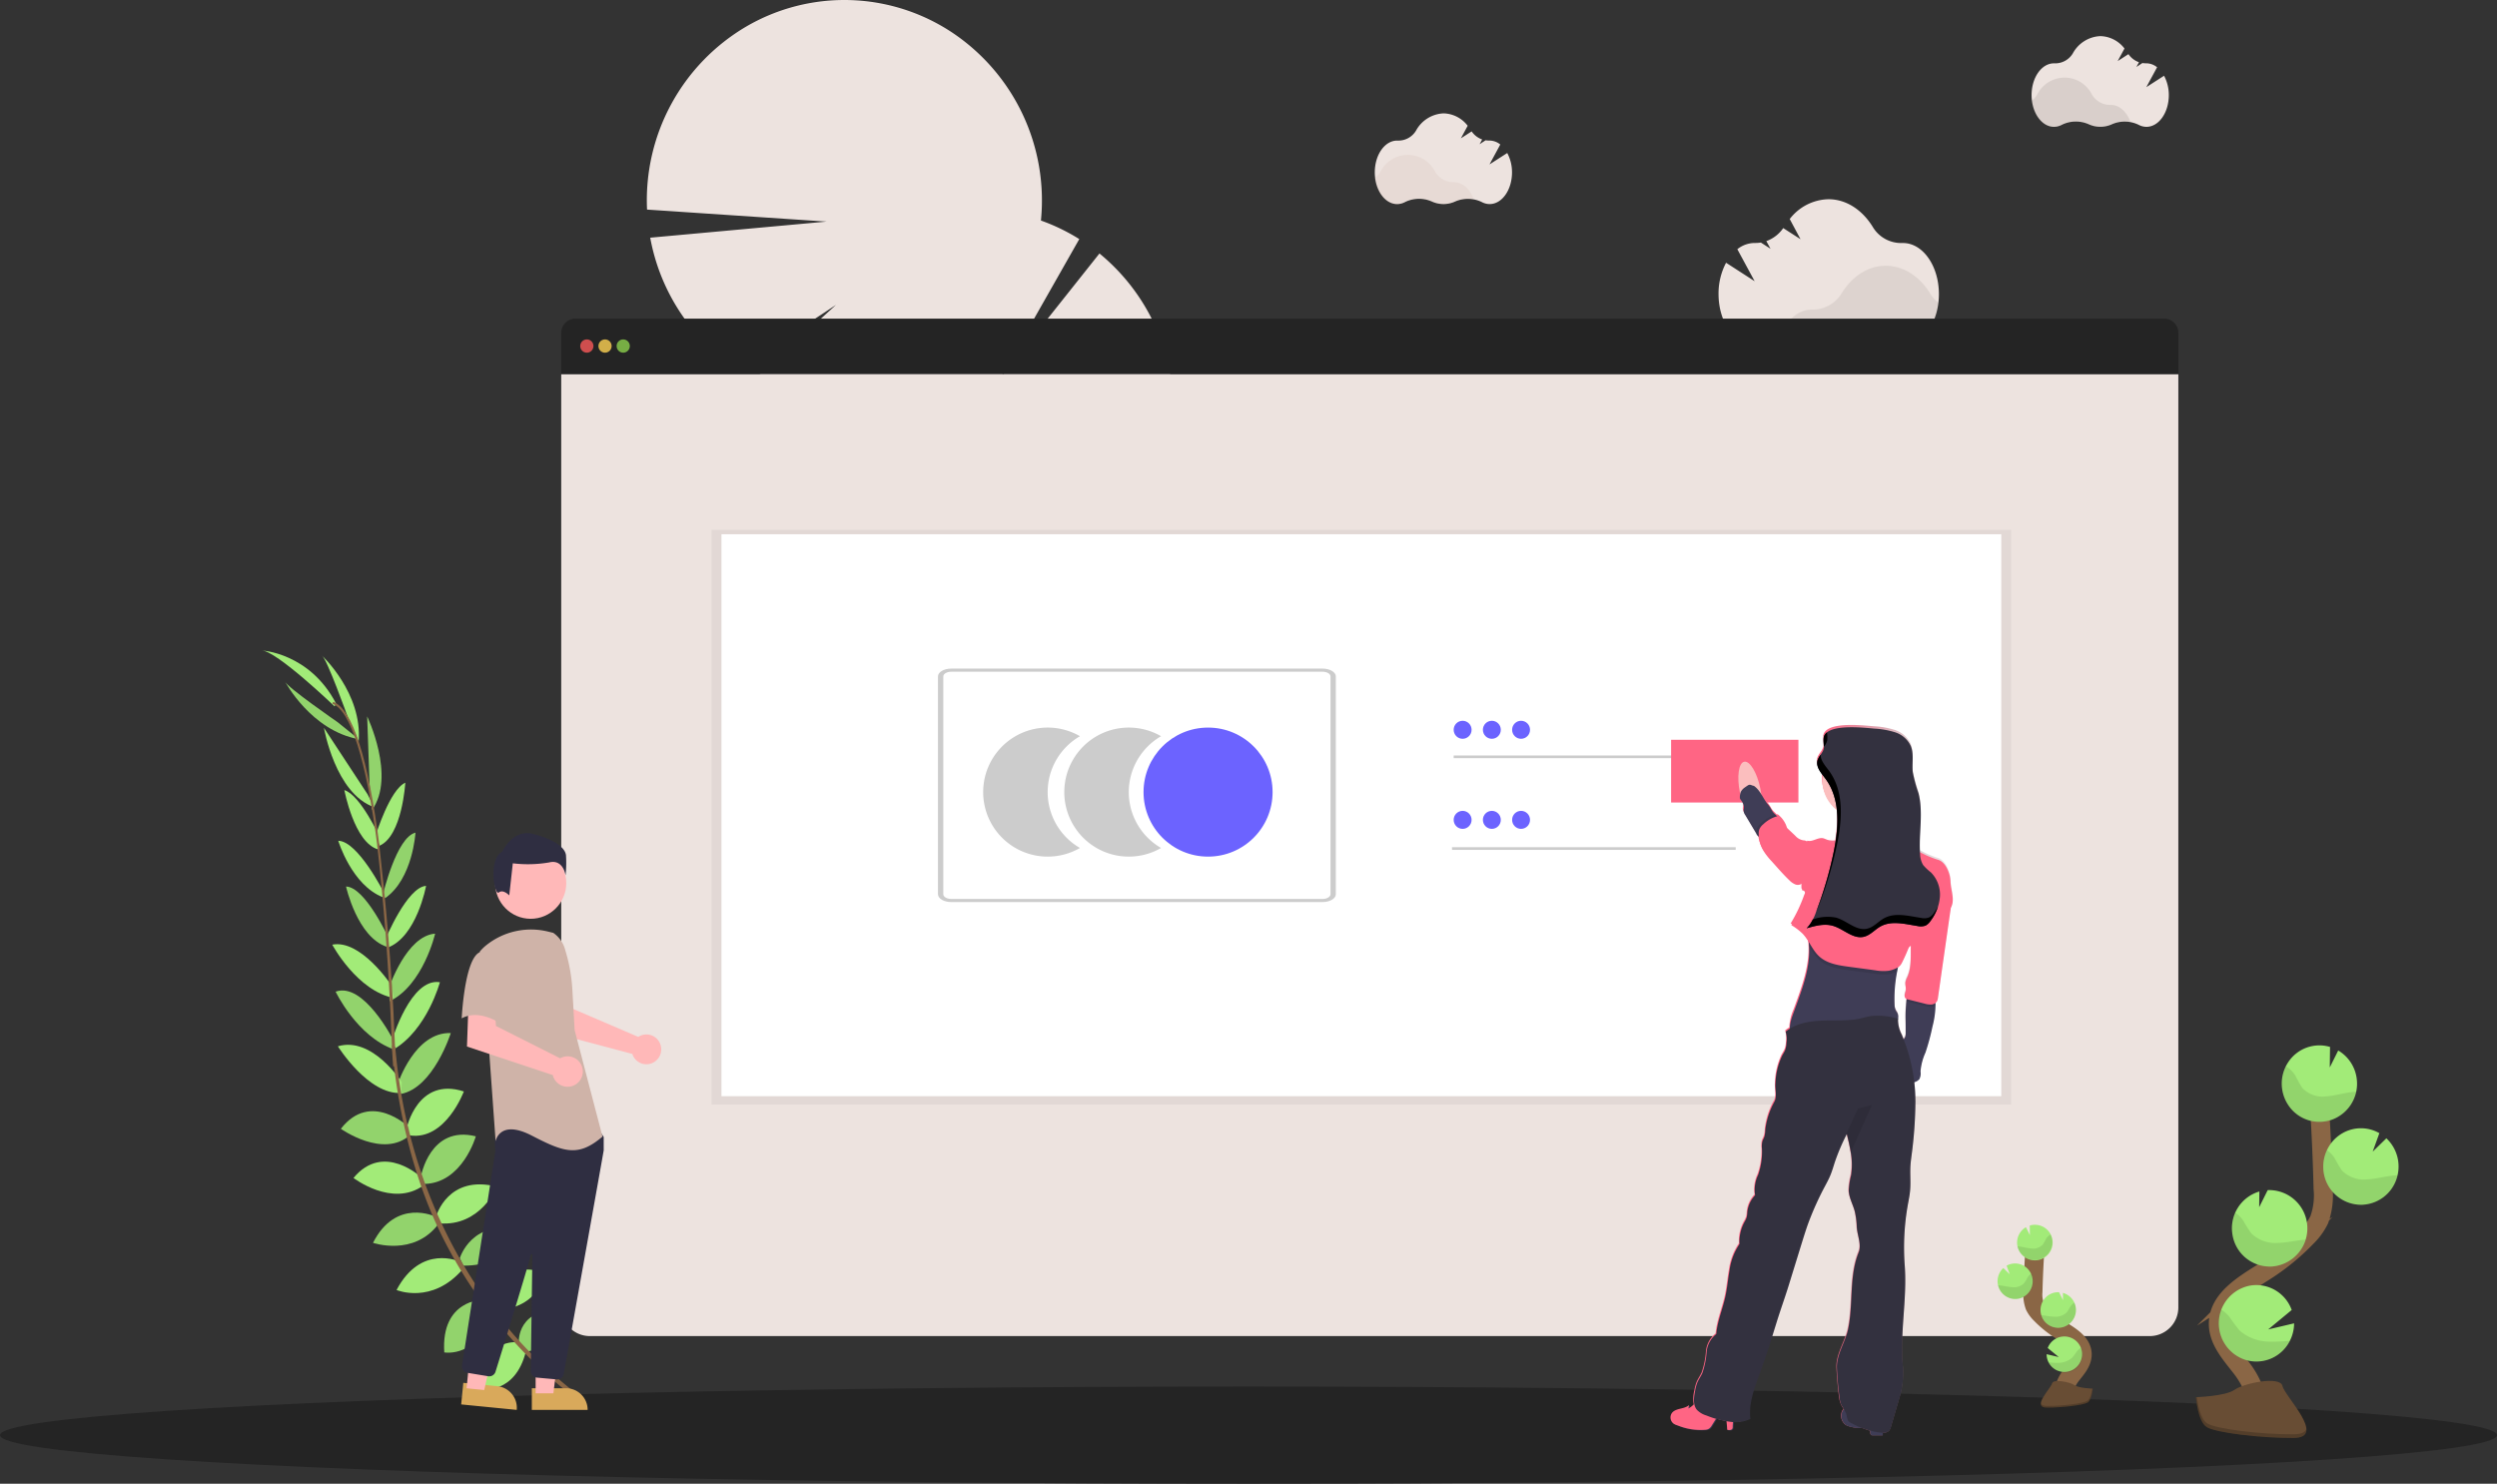 <svg xmlns="http://www.w3.org/2000/svg" xmlns:xlink="http://www.w3.org/1999/xlink" width="525" height="312" viewBox="0 0 525 312"><rect x="0" y="0" width="525" height="312" fill="#333333" stroke="none"/><defs><style>.a{fill:#92d36c;}.b{fill:#a2eb78;}.c{fill:#8a6645;}.d{fill:#ede3df;}.e,.s{fill:#cfb3a8;}.e{opacity:0.18;}.f,.g{fill:#695f5b;}.f{opacity:0.15;}.g{opacity:0.12;}.h{fill:#242424;}.i{fill:#fa5959;}.i,.j,.k{opacity:0.8;}.j{fill:#fed253;}.k{fill:#8ccf4d;}.l{opacity:0.05;}.m{fill:#fff;}.n{fill:#ccc;}.o{fill:#6c63ff;}.p{fill:#d9a95b;}.q{fill:#ffb8b8;}.r{fill:#2f2e41;}.t{fill:#fbbebe;}.u{fill:#3f3d56;}.v{fill:#ff6584;}.w{fill:url(#a);}.x{opacity:0.1;}.y{fill:#33313f;}.z{fill:none;stroke:#8a6645;stroke-miterlimit:10;stroke-width:4px;}.aa{fill:#684d34;}.ab{opacity:0.2;}</style><linearGradient id="a" y1="0.5" x2="1" y2="0.5" gradientUnits="objectBoundingBox"><stop offset="0" stop-color="#ff6584"/><stop offset="0.54" stop-color="#ff6584"/><stop offset="1" stop-color="gray" stop-opacity="0.102"/></linearGradient></defs><g transform="translate(-98 -224)"><g transform="translate(152.96 360.77)"><path class="a" d="M1017.024,651.28s-.609-7.73,10.232-6.939c0,0,.776,6.982-8.32,8.8Z" transform="translate(-962.898 -505.734)"/><path class="b" d="M1030.14,629.345s1.485-8.762,12.323-6.152c0,0,.039,7.575-10.554,8.239Z" transform="translate(-983.179 -492.527)"/><path class="a" d="M1041.31,606.369s2.49-8.533,13.227-5.981c0,0-2.556,7.676-12.513,7.556Z" transform="translate(-999.586 -478.573)"/><path class="b" d="M1055.23,583.266s2.432-8.855,12.8-6.206c0,0-3.46,8.413-12.114,7.7Z" transform="translate(-1018.478 -464.282)"/><path class="a" d="M1066.75,558.406s1.869-10.83,11.536-8.433c0,0-2.808,9.852-10.826,10.011Z" transform="translate(-1033.202 -447.793)"/><path class="b" d="M1073.24,533.043s2.246-10.915,12.024-7.758c0,0-3.832,10.318-11.33,9.251Z" transform="translate(-1042.698 -432.542)"/><path class="a" d="M1080.32,505.155s3.565-10.919,11.125-10.624c0,0-3.642,11.532-10.492,12.8Z" transform="translate(-1051.625 -414.064)"/><path class="b" d="M1086.22,479.021s3.879-13.142,10.031-12.129c0,0-2.684,10.046-9.813,14.177Z" transform="translate(-1058.719 -397.116)"/><path class="a" d="M1088.82,452.028s3.638-10.95,9.7-11.388c0,0-2.475,10.775-9.577,14.235Z" transform="translate(-1061.993 -381.08)"/><path class="b" d="M1093.71,425.95s4.534-10.962,8.533-11.21c0,0-1.97,10.795-8.146,13.01Z" transform="translate(-1067.617 -365.227)"/><path class="a" d="M1099.48,398.773s2.789-11.9,6.8-12.893c0,0-.547,9.74-6.392,13.785Z" transform="translate(-1073.887 -347.561)"/><path class="b" d="M1104.97,369.738s2.932-9.492,6.179-10.938c0,0-.64,11.19-5.43,13.258Z" transform="translate(-1080.891 -330.985)"/><path class="a" d="M1118.427,339.593l-.59-16.733s6.07,12.614,1.028,19.67Z" transform="translate(-1095.6 -308.985)"/><path class="b" d="M1135.552,302.731s-4.371-12.218-5.43-12.9c0,0,8.572,7.928,7.734,18.126Z" transform="translate(-1117.41 -288.767)"/><path class="b" d="M1047.134,662.131s-7.688-1-7.459,9.86c0,0,6.947,1.133,9.216-7.855Z" transform="translate(-993.303 -516.643)"/><path class="a" d="M1066.469,639.06s-8.883-.027-8.146,11.094c0,0,7.459,1.334,9.918-8.991Z" transform="translate(-1019.872 -502.536)"/><path class="b" d="M1087.013,617.273s-8.064-3.782-13.223,5.981c0,0,7.448,3.15,13.937-4.4Z" transform="translate(-1045.373 -488.759)"/><path class="a" d="M1100.036,592.721s-8.258-4.022-13.107,5.512c0,0,8.6,2.963,13.789-4Z" transform="translate(-1063.463 -473.655)"/><path class="b" d="M1109.569,567.586s-7.948-7.591-14.289.085c0,0,8.118,6.249,14.654,1.606Z" transform="translate(-1075.916 -456.736)"/><path class="a" d="M1116.626,540.242s-7.994-7.758-14.286.357c0,0,8.972,6.373,14.573,1.272Z" transform="translate(-1085.634 -440.001)"/><path class="b" d="M1120.343,508.746s-6.16-9.7-13.413-7.533c0,0,6.392,10.267,13.343,9.81Z" transform="translate(-1090.845 -417.965)"/><path class="a" d="M1123.279,481.783s-6.206-12.211-12.079-10.085c0,0,4.476,9.387,12.238,12.145Z" transform="translate(-1095.595 -399.939)"/><path class="b" d="M1123.478,454.889s-6.381-9.612-12.358-8.437c0,0,5.217,9.748,12.979,11.218Z" transform="translate(-1096.225 -384.577)"/><path class="a" d="M1122.964,425.951s-4.946-10.787-8.964-10.861c0,0,2.374,10.709,8.63,12.692Z" transform="translate(-1096.208 -365.441)"/><path class="b" d="M1126.127,401.246s-5.5-10.923-9.627-10.946c0,0,2.812,9.34,9.445,11.9Z" transform="translate(-1100.341 -350.266)"/><path class="b" d="M1126.147,372.882s-4.112-9.038-7.517-10.062c0,0,2.056,11.016,7.063,12.459Z" transform="translate(-1101.187 -333.445)"/><path class="b" d="M1131.119,343.059l-9.189-14s2.354,13.809,10.531,16.679Z" transform="translate(-1108.781 -312.78)"/><path class="a" d="M1141.246,312.491s-10.679-7.37-11.066-8.561c0,0,5.43,10.322,15.515,12.145Z" transform="translate(-1125.215 -297.398)"/><path class="b" d="M1157.931,298.866s-12.261-11.788-15.391-11.776c0,0,10.112.462,15.686,11.148Z" transform="translate(-1142.54 -287.09)"/><path class="c" d="M1128.843,345.329l-.446.058c-2.3-18.033-5.663-28.7-9.457-30.011l.147-.427C1123.11,316.346,1126.492,326.854,1128.843,345.329Z" transform="translate(-1104.003 -304.144)"/><path class="c" d="M1028.513,584.087c-.116-.05-12-5.357-24.328-18.009A97.829,97.829,0,0,1,986.4,540.865c-5.7-11.609-9.177-25.876-10.341-39.735l.7.33c2.618,31.108,16.78,52.364,28.04,63.943,12.211,12.54,23.959,17.792,24.076,17.843Z" transform="translate(-948.617 -418.107)"/><path class="c" d="M1113.184,437.389l-.641.058c-.136-1.8-.24-3.644-.309-5.482-.612-15.968-1.787-29.948-3.033-40.941l.4-.387c1.249,11.018,2.663,25.306,3.275,41.3C1112.944,433.762,1113.047,435.6,1113.184,437.389Z" transform="translate(-1084.844 -349.988)"/></g><g transform="translate(-11344.441 -2998)"><path class="d" d="M332.756,181.659l-20.9,26.313,16.657-29.337a41.451,41.451,0,0,0-8.064-3.9A42.461,42.461,0,0,0,301.7,135.144a40.955,40.955,0,0,0-43.211-1.2,42.377,42.377,0,0,0-20.855,38.49l37.748,2.524L238.3,178.343a42.309,42.309,0,0,0,18.39,27.763l20.665-13.629-17.186,15.662a41.258,41.258,0,0,0,5.278,2.308,42.243,42.243,0,0,0,27.635,43.979,42.518,42.518,0,0,0,16.267,37.819,40.972,40.972,0,0,0,40.224,5.635,14.609,14.609,0,0,0,1.922,4.653,13.727,13.727,0,0,0,5.257,4.953,14.441,14.441,0,0,0,7.462,11.888,14.466,14.466,0,0,0,7.462,11.884,14.458,14.458,0,0,0,7.458,11.892,14.073,14.073,0,0,0,2.2,6.931c3.372,5.369,9.38,7.6,13.416,5s4.573-9.093,1.2-14.467a13.8,13.8,0,0,0-5.249-4.961,14.466,14.466,0,0,0-7.474-11.9,14.458,14.458,0,0,0-7.466-11.884,14.441,14.441,0,0,0-7.462-11.884,14.067,14.067,0,0,0-2.209-6.931,14.333,14.333,0,0,0-3.278-3.691,42.647,42.647,0,0,0,12.208-39.525,41.991,41.991,0,0,0-26.923-31.1,42.57,42.57,0,0,0-15.338-37.073Z" transform="translate(11340.85 3093.638)"/><path class="d" d="M638.946,193.919l-3.729,2.4,2.266-4.186a3.652,3.652,0,0,0-2.258-.833h-.058a4.349,4.349,0,0,1-.774-.058l-1.266.833.545-1a4.517,4.517,0,0,1-2.213-1.7l-2.262,1.458,1.43-2.641a6.591,6.591,0,0,0-5.069-2.608,6.933,6.933,0,0,0-5.8,3.641,4.313,4.313,0,0,1-3.835,2.083h-.127c-2.6,0-4.7,3-4.7,6.665s2.106,6.686,4.7,6.686a3.486,3.486,0,0,0,1.639-.417,6.686,6.686,0,0,1,5.692-.112,5.862,5.862,0,0,0,4.84,0,6.693,6.693,0,0,1,5.642.112,3.483,3.483,0,0,0,1.639.417c2.6,0,4.7-2.991,4.7-6.686a8.558,8.558,0,0,0-1-4.049Z" transform="translate(11120.398 3060.254)"/><path class="e" d="M631.913,215.939a6.862,6.862,0,0,0-4.028.446,5.862,5.862,0,0,1-4.839,0,6.694,6.694,0,0,0-5.7.112,3.457,3.457,0,0,1-1.639.417c-2.311,0-4.229-2.362-4.63-5.478a4.521,4.521,0,0,0,1.155-1.25,6.441,6.441,0,0,1,11.576-.042,4.43,4.43,0,0,0,3.836,2.141h.061C629.548,212.257,631.126,213.756,631.913,215.939Z" transform="translate(11120.405 3048.019)"/><path class="d" d="M975.946,154.919l-3.729,2.4,2.266-4.186a3.651,3.651,0,0,0-2.258-.833h-.057a4.349,4.349,0,0,1-.775-.058l-1.266.833.545-1a4.516,4.516,0,0,1-2.213-1.7l-2.262,1.458,1.43-2.641a6.591,6.591,0,0,0-5.069-2.608,6.932,6.932,0,0,0-5.8,3.641,4.313,4.313,0,0,1-3.835,2.083h-.127c-2.6,0-4.7,2.995-4.7,6.665s2.106,6.686,4.7,6.686a3.487,3.487,0,0,0,1.639-.417,6.686,6.686,0,0,1,5.692-.112,5.862,5.862,0,0,0,4.839,0,6.694,6.694,0,0,1,5.643.112,3.481,3.481,0,0,0,1.639.417c2.6,0,4.7-2.991,4.7-6.686A8.558,8.558,0,0,0,975.946,154.919Z" transform="translate(10921.492 3083.009)"/><path class="f" d="M968.912,176.939a6.86,6.86,0,0,0-4.028.446,5.862,5.862,0,0,1-4.84,0,6.694,6.694,0,0,0-5.7.112,3.458,3.458,0,0,1-1.639.417c-2.311,0-4.229-2.362-4.63-5.478a4.526,4.526,0,0,0,1.155-1.25,6.441,6.441,0,0,1,11.576-.042,4.429,4.429,0,0,0,3.835,2.141h.062C966.548,173.257,968.126,174.756,968.912,176.939Z" transform="translate(10921.497 3070.774)"/><path class="d" d="M789.055,242.289l6.007,3.882-3.639-6.727a5.874,5.874,0,0,1,3.626-1.312h.094a6.887,6.887,0,0,0,1.229-.092l2.028,1.308-.881-1.608A7.3,7.3,0,0,0,801.073,235l3.635,2.341-2.27-4.245a10.57,10.57,0,0,1,8.142-4.165c3.782,0,7.146,2.283,9.322,5.832a6.938,6.938,0,0,0,6.146,3.378h.205c4.171,0,7.552,4.807,7.552,10.739s-3.381,10.743-7.552,10.743a5.606,5.606,0,0,1-2.635-.671,10.735,10.735,0,0,0-9.142-.179,9.4,9.4,0,0,1-7.786,0,10.755,10.755,0,0,0-9.064.179,5.623,5.623,0,0,1-2.6.654c-4.176,0-7.556-4.807-7.556-10.743A13.84,13.84,0,0,1,789.055,242.289Z" transform="translate(11016.296 3034.962)"/><path class="g" d="M818.89,277.62a11.041,11.041,0,0,1,6.474.716,9.4,9.4,0,0,0,7.786,0,10.743,10.743,0,0,1,9.146.179,5.589,5.589,0,0,0,2.63.671c3.708,0,6.79-3.795,7.433-8.8a7.216,7.216,0,0,1-1.852-2.033c-2.176-3.557-5.54-5.832-9.322-5.832s-7.1,2.258-9.277,5.782a7.12,7.12,0,0,1-6.146,3.437h-.094C822.693,271.709,820.136,274.117,818.89,277.62Z" transform="translate(10997.749 3015.363)"/></g><ellipse class="h" cx="262.5" cy="10.217" rx="262.5" ry="10.217" transform="translate(98 515.567)"/><g transform="translate(216 291)"><path class="h" d="M423.894,132.69H89.846a2.984,2.984,0,0,0-2.976,2.993V144.4h340v-8.719A2.984,2.984,0,0,0,423.894,132.69Z" transform="translate(-86.87 -132.69)"/><path class="d" d="M86.87,166.19V362.4a6.017,6.017,0,0,0,6,6.034h328a6.017,6.017,0,0,0,6-6.034V166.19Z" transform="translate(-86.87 -154.478)"/><ellipse class="i" cx="1.391" cy="1.398" rx="1.391" ry="1.398" transform="translate(3.995 4.37)"/><ellipse class="j" cx="1.391" cy="1.398" rx="1.391" ry="1.398" transform="translate(7.819 4.37)"/><ellipse class="k" cx="1.391" cy="1.398" rx="1.391" ry="1.398" transform="translate(11.643 4.37)"/><rect class="l" width="273.252" height="120.828" transform="translate(31.605 44.427)"/><rect class="m" width="269.08" height="118.164" transform="translate(33.691 45.343)"/><g transform="translate(187.289 84.568)"><rect class="n" width="59.645" height="0.562" transform="translate(0.348 7.296)"/><ellipse class="o" cx="1.884" cy="1.894" rx="1.884" ry="1.894" transform="translate(0.348 0)"/><ellipse class="o" cx="1.884" cy="1.894" rx="1.884" ry="1.894" transform="translate(0.348 18.941)"/><ellipse class="o" cx="1.884" cy="1.894" rx="1.884" ry="1.894" transform="translate(6.492 0)"/><ellipse class="o" cx="1.884" cy="1.894" rx="1.884" ry="1.894" transform="translate(12.636 0)"/><ellipse class="o" cx="1.884" cy="1.894" rx="1.884" ry="1.894" transform="translate(6.492 18.941)"/><ellipse class="o" cx="1.884" cy="1.894" rx="1.884" ry="1.894" transform="translate(12.636 18.941)"/><rect class="n" width="59.645" height="0.562" transform="translate(0 26.586)"/></g><g transform="translate(88.712 85.996)"><path class="n" d="M520.353,327.079a13.561,13.561,0,0,1,6.788-11.75,13.567,13.567,0,1,0,0,23.5A13.558,13.558,0,0,1,520.353,327.079Z" transform="translate(-506.79 -313.51)"/><path class="n" d="M551.09,327.079a13.56,13.56,0,0,1,6.788-11.75,13.567,13.567,0,1,0,0,23.5A13.558,13.558,0,0,1,551.09,327.079Z" transform="translate(-520.472 -313.51)"/><circle class="o" cx="13.567" cy="13.567" r="13.567" transform="translate(33.719 0.002)"/></g><path class="n" d="M566.108,310.694h-78.05c-1.547,0-2.8-.737-2.8-1.645V263.242c0-.908,1.256-1.644,2.8-1.645h78.05c1.547,0,2.8.737,2.8,1.645v45.807C568.909,309.957,567.655,310.693,566.108,310.694Zm-78.05-48.439c-.928,0-1.681.442-1.681.987v45.807c0,.545.753.986,1.681.987h78.05c.928,0,1.681-.442,1.681-.987V263.242c0-.545-.753-.986-1.681-.987Z" transform="translate(-406.046 -188.004)"/></g><g transform="translate(194.966 399.187)"><path class="p" d="M608.276,731.518h-7.2v4.558h11.733A4.546,4.546,0,0,0,608.276,731.518Z" transform="translate(-586.223 -614.784)"/><path class="p" d="M4.536,4.561l7.2,0,0-4.558L0,0H0A4.552,4.552,0,0,0,4.536,4.561Z" transform="matrix(-0.995, -0.098, 0.098, -0.995, 11.676, 121.292)"/><g transform="translate(0.11 0)"><path class="q" d="M797.86,544.914a3.064,3.064,0,0,0-.43.241l-13.657-5.862-.487-3.618-5.457-.034.322,8.3,18.026,4.794a3.286,3.286,0,0,0,.136.37,3.109,3.109,0,0,0,4.129,1.515,3.141,3.141,0,0,0,1.53-4.143A3.109,3.109,0,0,0,797.86,544.914Z" transform="translate(-760.301 -502.299)"/><path class="q" d="M618.889,702.213h3.733l1.776-14.48h-5.51Z" transform="translate(-603.346 -584.406)"/><path class="q" d="M662.018,698.907l3.715.368,3.179-14.235-5.483-.543Z" transform="translate(-660.994 -582.161)"/><ellipse class="q" cx="7.479" cy="7.521" rx="7.479" ry="7.521" transform="translate(7.025 2.977)"/><path class="r" d="M837.595,682a1.363,1.363,0,0,0,1.344-1.132c1.932-10.786,8.248-46.055,8.4-47.032a.435.435,0,0,0,0-.068v-2.63a.457.457,0,0,0-.085-.267l-.834-1.175a.45.45,0,0,0-.348-.191c-4.757-.224-20.336-.881-21.088.064h0c-.756.95-.489,3.83-.428,4.4l0,.059-7,45.011a1.381,1.381,0,0,0,1.131,1.572l4.371.724a1.376,1.376,0,0,0,1.53-.947c1.352-4.345,5.886-18.96,7.457-24.615a.152.152,0,0,1,.3.042c-.078,5.391-.268,19.145-.334,23.9l-.007.512a1.381,1.381,0,0,0,1.246,1.389l4.215.385C837.509,682,837.552,682,837.595,682Z" transform="translate(-817.484 -567.12)"/><path class="s" d="M833.8,493.668a6.288,6.288,0,0,1,2.534,3.673,34.989,34.989,0,0,1,1.487,8.316l.474,8.451,5.863,22.405c-5.082,4.324-8.013,3.341-14.854-.2s-7.622,1.179-7.622,1.179l-1.368-19.064L818.363,497.6a9.209,9.209,0,0,1,1.48-1.431,15.055,15.055,0,0,1,12.924-2.754Z" transform="translate(-814.553 -472.693)"/><path class="q" d="M852.057,556.571a3.2,3.2,0,0,0-.457.216l-13.5-6.8-.224-3.682-5.57-.386-.3,8.394,18.046,6a3.2,3.2,0,1,0,2.008-3.746Z" transform="translate(-830.902 -509.431)"/><path class="s" d="M883.217,507.492c-3.323,1.179-3.908,13.955-3.908,13.955,3.909-2.162,8.6,1.376,8.6,1.376s.977-3.341,2.15-7.665a7.542,7.542,0,0,0-1.563-7.075A5.3,5.3,0,0,0,883.217,507.492Z" transform="translate(-879.309 -482.488)"/><path class="r" d="M844.537,439.239c.932-.75,2.2.613,2.2.613l.746-6.747a26.491,26.491,0,0,0,7.641-.187c2.982-.749,3.448,2.718,3.448,2.718a24.213,24.213,0,0,0,.093-4.217c-.186-1.687-2.609-3.373-6.9-4.5s-6.523,3.748-6.523,3.748C842.268,432.168,843.606,439.989,844.537,439.239Z" transform="translate(-836.74 -426.752)"/></g></g><g transform="translate(449.225 376.448)"><path class="t" d="M794.711,834.352a5.818,5.818,0,0,1-2.122,1.443l-.357.171a.248.248,0,0,0-.12.1.21.21,0,0,0,.039.175A2.51,2.51,0,0,0,795,837.273a1.509,1.509,0,0,0,.625-.326,2.048,2.048,0,0,0,.481-1.249,2.556,2.556,0,0,0-.058-1.431C795.506,833.052,795.308,833.6,794.711,834.352Z" transform="translate(-789.522 -691.511)"/><path class="u" d="M799.023,839.484a.944.944,0,0,1-.066.431c-.182.357-.69.337-1.086.26a26.09,26.09,0,0,0-.477-3.918c-.752-.035-1.3.679-1.7,1.319l-1.039,1.649a2.151,2.151,0,0,1-.621.721,1.837,1.837,0,0,1-.671.213,12.718,12.718,0,0,1-5.908-.915,3.13,3.13,0,0,1-.8-.341,1.641,1.641,0,0,1-.388-2.242c.8-1.086,2.606-.776,3.607-1.676a9.027,9.027,0,0,1-.512,1.85c1.338-.2,2.238-1.427,3.316-2.246a2.042,2.042,0,0,1,.947-.45,2.085,2.085,0,0,1,.776.081,9.1,9.1,0,0,1,3.413,1.68,3.68,3.68,0,0,1,1.222,1.272A9.417,9.417,0,0,1,799.023,839.484Z" transform="translate(-785.774 -691.864)"/><rect class="v" width="26.764" height="13.188" transform="translate(0.13 3.117)"/><path class="w" d="M844.335,500a6.944,6.944,0,0,0-.175-1.392c-.349-1.311-1.137-2.9-2.432-3.293a20.414,20.414,0,0,1-3.855-1.629c-.233-4.158.721-8.413-.318-12.443a31.632,31.632,0,0,1-1.2-4.395c-.213-1.877.3-3.879-.45-5.609a5.535,5.535,0,0,0-3.278-2.832,17.465,17.465,0,0,0-4.371-.776c-1.862-.151-7.89-.865-9.992.8h0a2.2,2.2,0,0,0-.388.388h0a1.554,1.554,0,0,0-.124.2l-.019.031a1.574,1.574,0,0,0-.1.252h0a1.967,1.967,0,0,0-.066.291v.7c.027.349.078.7.078,1.043a2.251,2.251,0,0,1-.047.512,3.587,3.587,0,0,1-.644,1.257h0l-.07.1c-.043.062-.085.12-.124.182s-.07.109-.1.163-.062.089-.089.14a1.9,1.9,0,0,0-.1.2c0,.039-.043.074-.058.112a1.919,1.919,0,0,0-.116.326,2.164,2.164,0,0,0-.023,1.032,3.84,3.84,0,0,0,.531,1.222c.1.159.2.314.31.469l.272.369a8.364,8.364,0,0,0-.082,1.086,8.024,8.024,0,0,0,3.063,6.306,23.757,23.757,0,0,1-.049,4.923c-.035.341-.078.687-.124,1.028s-.081.566-.128.849a3.938,3.938,0,0,1-1.7-.128,7.981,7.981,0,0,0-.776-.3c-1.129-.283-2.281.842-3.4.5a.455.455,0,0,1-.05.155,1.521,1.521,0,0,0-.776-.229,2.829,2.829,0,0,1-1.683-.966l-1.478-1.393a1.634,1.634,0,0,1-.256-.287,2.017,2.017,0,0,1-.178-.477,5.5,5.5,0,0,0-1.431-2.052.971.971,0,0,0-.423-.306.656.656,0,0,0-.194,0,1.705,1.705,0,0,0-.128-.155,3.658,3.658,0,0,0-.322-.326c-.706-.652-.776-1.21-1.389-1.939a18.64,18.64,0,0,1-1.451-2.192c-.05-.407-.12-.826-.206-1.249a16.069,16.069,0,0,0-.849-2.832l-.776-1.718-.089.089c-.562-.838-1.164-1.3-1.7-1.187-.9.186-1.35,1.939-1.206,4.232l.31,2.327a.721.721,0,0,0,.043.175,4.3,4.3,0,0,0-.085.838c0,.326.3.566.462.857a2.425,2.425,0,0,1,.388,1.323c-.019.167-.07.326-.078.489a1.881,1.881,0,0,0,.365,1.008l1.939,3.258.388.683.023.031a1.658,1.658,0,0,0,.52.6,7.105,7.105,0,0,0,.64,2.354c.066.147.14.287.217.427a13.724,13.724,0,0,0,1.831,2.378l.923,1.036c.911,1.016,1.823,2.036,2.812,2.975a3.767,3.767,0,0,0,1.257.88,1.423,1.423,0,0,0,1.412-.206v1.443a.811.811,0,0,1,.613,1.276,31.987,31.987,0,0,1-2.87,6.074,12.93,12.93,0,0,1,2.4,1.835,10.816,10.816,0,0,1,1.253,1.7c.035.287.062.57.078.853.287,4.624-1.5,9.212-3.1,13.619a10.611,10.611,0,0,0-.927,3.856,7.561,7.561,0,0,0-.869.625,5.751,5.751,0,0,1,.159,2.459,4.353,4.353,0,0,1-.322,1.552,10.887,10.887,0,0,1-.558,1,14.8,14.8,0,0,0-1.427,5.9c-.12,1.222.353,2.715-.2,3.809a15.582,15.582,0,0,0-1.939,5.966,5.981,5.981,0,0,1-.178,1.393c-.12.388-.334.718-.442,1.1a4.694,4.694,0,0,0-.078,1.552,14.848,14.848,0,0,1-.815,5.473,7.443,7.443,0,0,0-.64,4.29,6.046,6.046,0,0,0-1.641,3.6,5.683,5.683,0,0,1-.124,1.028,5,5,0,0,1-.465.989,8.657,8.657,0,0,0-1.055,4.655,12.947,12.947,0,0,0-2.091,5.461c-.345,1.936-.5,3.906-.939,5.818-.59,2.529-1.656,5.085-1.866,7.676a5.407,5.407,0,0,0-2.04,3.828,17.032,17.032,0,0,1-.9,4.372c-.318.706-.776,1.338-1.078,2.06a9.46,9.46,0,0,0-.465,1.773,6.917,6.917,0,0,0-.12,2.909,4.384,4.384,0,0,1-1.136.865c.062-.24.112-.481.155-.725-1,.908-2.816.59-3.615,1.68a1.637,1.637,0,0,0,.388,2.246,3.106,3.106,0,0,0,.8.345,12.83,12.83,0,0,0,5.927.915,1.768,1.768,0,0,0,.671-.213,2.159,2.159,0,0,0,.624-.721q.448-.71.892-1.42a18.408,18.408,0,0,0,2.176.508c.074.621.128,1.241.155,1.862.388.078.908.1,1.09-.26a.943.943,0,0,0,.066-.43c0-.276.039-.64.062-1.013h.078a7.369,7.369,0,0,0,3.433-.694c-.415-3.437.954-6.8,2.141-10.046,1.253-3.421,2.327-6.9,3.409-10.388.776-2.451,1.633-4.825,2.393-7.281q1.435-4.655,2.882-9.309c.419-1.365.842-2.715,1.323-4.073a63.448,63.448,0,0,1,3.6-8c.388-.733.776-1.458,1.094-2.219.388-.927.663-1.9.974-2.855a44.211,44.211,0,0,1,2.436-5.733c.027-.05.047-.1.074-.144.314,1.284.628,2.587.838,3.879a14.737,14.737,0,0,1,.066,4.794,15.812,15.812,0,0,0-.5,3.25c.058,1.517.869,2.894,1.268,4.356a16.583,16.583,0,0,1,.434,3.336c.109,1.746,1.055,3.7.388,5.322-2.075,5.124-1.07,10.911-2.254,16.291-.609,2.762-2.475,5.357-2.327,8.18q.155,3.006.527,6a5.71,5.71,0,0,0,.485,1.819,6.691,6.691,0,0,0,.531.869c-.171.066-.314.24-.438.609a2.393,2.393,0,0,0,.861,2.715,3.768,3.768,0,0,0,1.121.388,5.9,5.9,0,0,0,1.621.225,3.774,3.774,0,0,0,.508-.062,18.5,18.5,0,0,0,1.835.659,3.981,3.981,0,0,0,.05.477.594.594,0,0,0,.2.438.606.606,0,0,0,.31.054h2.106v-.527a1.734,1.734,0,0,0,1.338-.435,2.07,2.07,0,0,0,.388-.807q.861-2.921,1.711-5.845a18.689,18.689,0,0,0,.834-6.672c-.749-7.149.9-14.321.361-21.489a51.473,51.473,0,0,1,.659-12.893c.175-.962.388-1.939.466-2.9.171-1.808-.039-3.635.089-5.43.043-.628.128-1.253.206-1.877a90.153,90.153,0,0,0,.834-11.695,36.861,36.861,0,0,0-.24-3.879,2.215,2.215,0,0,0,1.059-.621,2.638,2.638,0,0,0,.252-1.656,12.008,12.008,0,0,1,1.043-3.964,47.1,47.1,0,0,0,1.466-5.454,19.045,19.045,0,0,0,.652-4.558q0-.233-.023-.465a1.2,1.2,0,0,0,.357-.388,2.252,2.252,0,0,0,.186-.718c.14-.989.283-1.982.423-2.975q.155-1.067.306-2.13l1.233-8.607c.1-.749.213-1.493.318-2.238l.322-2.226c.035-.264.074-.528.1-.776C845.34,503.914,844.436,501.8,844.335,500ZM834.045,532.23a7.09,7.09,0,0,1-.776-3.371h-.043a1.729,1.729,0,0,0-.05-1.094c-.12-.283-.33-.524-.458-.807a2.958,2.958,0,0,1-.209-1.086,29.612,29.612,0,0,1,.555-7.036c.05-.272.1-.547.155-.818a2.026,2.026,0,0,0,.442-.345,3.147,3.147,0,0,0,.5-.776c.438-.88.838-1.777,1.206-2.688.12-.295.295-.636.594-.71-.062,2.269.171,4.585-.753,6.633a4.2,4.2,0,0,0-.388,1.047c-.085.578.155,1.164.07,1.738-.043.3-.171.574-.221.869a.849.849,0,0,0,.225.822.679.679,0,0,0,.167.085c-.023.155-.043.314-.058.465-.031.318-.047.617-.066.8a25,25,0,0,0-.1,2.855c0,1.028.039,2.056.023,3.1a2.106,2.106,0,0,1-.147.88,1.529,1.529,0,0,1-.295.388,10.049,10.049,0,0,0-.369-.958Z" transform="translate(-785.445 -467.354)"/><ellipse class="t" cx="2.188" cy="6.195" rx="2.188" ry="6.195" transform="matrix(0.98, -0.201, 0.201, 0.98, 13.354, 8.171)"/><path class="u" d="M878.21,837.312a2.349,2.349,0,0,0,.861,2.688,3.833,3.833,0,0,0,1.113.388,5.873,5.873,0,0,0,1.617.221c.671-.031,1.315-.295,1.986-.388a.311.311,0,0,1,.229.031.33.33,0,0,1,.085.272,10.255,10.255,0,0,0,.085,1.14.586.586,0,0,0,.2.438.6.6,0,0,0,.31.054h2.1a20.5,20.5,0,0,0-.6-5.485,1.225,1.225,0,0,0-.155-.388,1.284,1.284,0,0,0-.671-.388,3.751,3.751,0,0,0-1.625-.283,4.76,4.76,0,0,0-1.823.892,2.777,2.777,0,0,1-2.067.5C879.156,836.819,878.57,836.234,878.21,837.312Z" transform="translate(-842.154 -692.768)"/><circle class="t" cx="8.014" cy="8.014" r="8.014" transform="translate(31.917 3.613)"/><path class="u" d="M915.977,615.324a19.009,19.009,0,0,1-.648,4.534,46.755,46.755,0,0,1-1.466,5.43,11.949,11.949,0,0,0-1.036,3.956,2.632,2.632,0,0,1-.256,1.652,2.415,2.415,0,0,1-1.133.648,1.416,1.416,0,0,0-.954.849,5.992,5.992,0,0,1-.807-1.777q-1.043-3.2-1.939-6.427a.834.834,0,0,1,.054-.776.962.962,0,0,1,.337-.19,3.492,3.492,0,0,0,1.074-.69,1.572,1.572,0,0,0,.357-.462,2.088,2.088,0,0,0,.151-.877c0-1.028,0-2.052-.027-3.08a25.705,25.705,0,0,1,.109-2.843c0-.186.035-.485.066-.8.058-.609.175-1.315.5-1.552.493-.33,1.967.112,2.525.19.962.132,1.939.287,2.878.469A7.688,7.688,0,0,1,915.977,615.324Z" transform="translate(-860.259 -556.383)"/><path class="u" d="M831.821,507.791c-.31.621-1.055.919-1.629,1.311l-1.967,1.35a1.311,1.311,0,0,1-.974.334,1.28,1.28,0,0,1-.725-.679.139.139,0,0,0,0-.031l-.407-.683-1.939-3.25a1.851,1.851,0,0,1-.361-1c0-.167.058-.322.074-.489a2.348,2.348,0,0,0-.388-1.319c-.155-.291-.466-.531-.458-.857a3.1,3.1,0,0,1,.217-1.253,2.537,2.537,0,0,1,.849-.908c.182-.132.368-.256.562-.388a1.107,1.107,0,0,1,.337-.155c.322-.066.64.2.966.213,1.4.939,1.939,2.715,3.041,4,.621.729.683,1.288,1.385,1.939.112.1.221.21.326.322a2.258,2.258,0,0,1,.349.5C831.208,507.081,831.98,507.473,831.821,507.791Z" transform="translate(-808.461 -487.192)"/><path class="t" d="M875.429,508.693a7.222,7.222,0,0,1,.861,3.906,2.44,2.44,0,0,1-.337,1.028,3.322,3.322,0,0,1-2.75,1.063,1.621,1.621,0,0,0-1.195.388,1.086,1.086,0,0,0,.074,1.327,3,3,0,0,0,1.187.776,10.507,10.507,0,0,0,5.108,1.133c.815-.077,1.606-.314,2.417-.434a25.38,25.38,0,0,1,2.661-.147c1.055-.039,2.106-.144,3.157-.248l2.785-.275a.62.62,0,0,0,.415-.151c.206-.24-.058-.594-.314-.776-1.478-1.094-3.359-1.846-4.2-3.491a20.545,20.545,0,0,1-.8-2.537,21.318,21.318,0,0,1-.923-2.448,16.218,16.218,0,0,1-.128-2.258,3.029,3.029,0,0,0-.776-2.064,3.234,3.234,0,0,0-2.11-.679,6.831,6.831,0,0,0-5.143,1.668c-.353.353-.656.776-1.02,1.094s-.861.411-.621.83.714.679.97,1.047A8.915,8.915,0,0,1,875.429,508.693Z" transform="translate(-838.315 -489.048)"/><path class="u" d="M877.975,531.355a44.077,44.077,0,0,1-2.374,8.739,32.933,32.933,0,0,0-1.4,3.918c-.3,1.2-.24,2.49-.516,3.7-.341,1.5-.683,3.006-.958,4.519a29.625,29.625,0,0,0-.551,7.021,2.935,2.935,0,0,0,.209,1.082c.128.279.334.52.454.807a1.939,1.939,0,0,1-.109,1.552,4.491,4.491,0,0,1-.8,1.21c-3.615,1.078-7.482.725-11.249.954-3.472.209-6.982.923-10.4.33-.388-1.552.26-3.177.815-4.69,1.61-4.395,3.39-8.972,3.1-13.576a14.048,14.048,0,0,0-.182-1.6,21.236,21.236,0,0,1,1.032-9.8,16.821,16.821,0,0,0,.442-6.121,11.167,11.167,0,0,1-.027-2.005,3.526,3.526,0,0,1,.729-1.874c0-.027.035-.054.054-.081a.532.532,0,0,1,.291,0h0a.249.249,0,0,0,.194,0l.043-.027a.1.1,0,0,1,.112,0c.089.054.14.24.333.275a7.708,7.708,0,0,0,.865.081,4.661,4.661,0,0,1,1.032.147h.047a3.028,3.028,0,0,0,1.5-.128,4,4,0,0,0,.923-.357c.085-.093.621-.179.729-.244.353-.213.275-1.214.349-1.625a4.471,4.471,0,0,1,.291-1.2,2.048,2.048,0,0,1,1.66-.966,8.838,8.838,0,0,1,1.99.178c1.447.206,2.929.171,4.348.5a3.238,3.238,0,0,0,2.149.093c.178.043.206.2.206.388a2.475,2.475,0,0,1-.109.531c-.248,1.071.593,2.056,1.369,2.832a4.39,4.39,0,0,0,1.144.911c.388.179.776.252,1.164.446a2.117,2.117,0,0,1,.776.71,2.964,2.964,0,0,1,.442,1.129A6.754,6.754,0,0,1,877.975,531.355Z" transform="translate(-825.062 -500.426)"/><path class="x" d="M883.736,537.67a44.077,44.077,0,0,1-2.374,8.739,32.92,32.92,0,0,0-1.4,3.918c-.3,1.2-.24,2.49-.516,3.7-.341,1.5-.683,3.006-.958,4.519-.081.047-.167.089-.252.128a5.954,5.954,0,0,1-1.521.489,9.307,9.307,0,0,1-2.839-.093l-5.535-.741c-2.211-.3-4.565-.659-6.206-2.157a13.237,13.237,0,0,1-2.164-2.956,14.076,14.076,0,0,0-.182-1.6,21.236,21.236,0,0,1,1.032-9.8,16.823,16.823,0,0,0,.442-6.121,11.183,11.183,0,0,1-.027-2.005,3.526,3.526,0,0,1,.729-1.873,2.773,2.773,0,0,1,.345-.078h0a1.725,1.725,0,0,1,.237-.031h.112a1.694,1.694,0,0,1,.388.047,7.017,7.017,0,0,1,.776.3h.047a2.971,2.971,0,0,0,1.032.147c.512,0,1.039-.081,1.552-.116a2.861,2.861,0,0,1,1.839.33,10.989,10.989,0,0,1,1.024.935,4.4,4.4,0,0,0,1.292.7,13.728,13.728,0,0,0,10.326-.217,2.021,2.021,0,0,1,1.036-.264,1.941,1.941,0,0,1,.745.318c.233.136.461.268.7.388a2.963,2.963,0,0,1,.442,1.129A6.751,6.751,0,0,1,883.736,537.67Z" transform="translate(-830.822 -506.741)"/><path class="v" d="M881.827,533.927a20.7,20.7,0,0,1-4.422-1.939,1.98,1.98,0,0,0-.745-.318,2.082,2.082,0,0,0-1.039.264,13.719,13.719,0,0,1-10.322.217,4.485,4.485,0,0,1-1.292-.7,11.6,11.6,0,0,0-1.024-.935c-1.276-.826-3.041.143-4.469-.388a7.891,7.891,0,0,0-.776-.3c-1.129-.283-2.277.842-3.386.5a18.864,18.864,0,0,0-.911,3.46,37.706,37.706,0,0,0-.252,4.081c0,.818-.039,1.637,0,2.455a.805.805,0,0,1,.613,1.272,31.8,31.8,0,0,1-2.863,6.055,13.157,13.157,0,0,1,2.4,1.831c1.358,1.435,2.025,3.448,3.491,4.775,1.652,1.493,4.007,1.858,6.206,2.153l5.535.741a9.462,9.462,0,0,0,2.843.1,5.987,5.987,0,0,0,1.517-.493,2.717,2.717,0,0,0,.846-.559,3.106,3.106,0,0,0,.5-.776c.438-.877.838-1.773,1.206-2.68.128-.322.322-.7.671-.725,2.056-1.854,4-3.755,6.051-5.609a13.411,13.411,0,0,0,2.207-2.327c1.02-1.509.093-3.646,0-5.469a6.9,6.9,0,0,0-.175-1.385C883.9,535.9,883.119,534.319,881.827,533.927Z" transform="translate(-825.535 -505.566)"/><path class="x" d="M837.31,517.906c-.31.621-1.055.919-1.629,1.311l-1.966,1.35a1.311,1.311,0,0,1-.974.334,1.28,1.28,0,0,1-.725-.679v-.279a2.6,2.6,0,0,1,.124-.927,2.89,2.89,0,0,1,.869-1.117,7.115,7.115,0,0,1,2.548-1.552.874.874,0,0,1,.466-.047.611.611,0,0,1,.171.074,2.252,2.252,0,0,1,.349.5C836.7,517.2,837.469,517.588,837.31,517.906Z" transform="translate(-813.95 -497.307)"/><path class="v" d="M842.7,522.39a2.826,2.826,0,0,1-1.68-.962l-1.47-1.365a1.378,1.378,0,0,1-.256-.287,2.013,2.013,0,0,1-.178-.477,5.473,5.473,0,0,0-1.427-2.048.931.931,0,0,0-.423-.3.85.85,0,0,0-.469.047,7.1,7.1,0,0,0-2.548,1.552,2.9,2.9,0,0,0-.869,1.117,2.577,2.577,0,0,0-.124.927,7.124,7.124,0,0,0,.675,2.964c.066.143.14.287.217.427a13.434,13.434,0,0,0,1.823,2.37l.923,1.032c.908,1.016,1.815,2.033,2.8,2.967a3.7,3.7,0,0,0,1.257.877,1.4,1.4,0,0,0,1.443-.233,2.086,2.086,0,0,0,.411-.737,14.506,14.506,0,0,0,1.2-4.837,18.271,18.271,0,0,0-.085-2.005C843.86,522.708,843.359,522.432,842.7,522.39Z" transform="translate(-814.709 -497.702)"/><path class="y" d="M844.732,642.793a89.641,89.641,0,0,1-.83,11.664c-.078.624-.163,1.249-.206,1.874-.128,1.811.082,3.631-.089,5.43-.089.974-.291,1.939-.462,2.89a51.376,51.376,0,0,0-.659,12.858c.535,7.149-1.105,14.3-.361,21.431a17.324,17.324,0,0,1-.229,4.146,17.568,17.568,0,0,1-.6,2.506q-.85,2.913-1.707,5.818a2.016,2.016,0,0,1-.388.807,1.839,1.839,0,0,1-1.454.431,16.782,16.782,0,0,1-6.377-1.978,2.223,2.223,0,0,1-.64-.388c-.423-.438-.388-1.129-.574-1.707a16.241,16.241,0,0,0-.978-1.714,5.6,5.6,0,0,1-.423-1.765q-.388-2.979-.528-5.981c-.147-2.816,1.714-5.407,2.327-8.146,1.164-5.384.178-11.156,2.246-16.264.652-1.614-.295-3.569-.388-5.306a16.815,16.815,0,0,0-.435-3.328c-.388-1.458-1.206-2.832-1.264-4.344a15.961,15.961,0,0,1,.493-3.239,14.557,14.557,0,0,0-.066-4.783c-.206-1.3-.52-2.607-.834-3.879l-.07.144a43.815,43.815,0,0,0-2.432,5.721c-.31.95-.582,1.92-.97,2.843-.318.776-.71,1.486-1.094,2.215a63.625,63.625,0,0,0-3.588,7.971c-.481,1.342-.9,2.715-1.323,4.061l-2.874,9.309c-.776,2.448-1.625,4.814-2.386,7.257-1.074,3.491-2.149,6.951-3.4,10.364-1.164,3.239-2.548,6.594-2.133,10.015a7.37,7.37,0,0,1-3.425.694,20.054,20.054,0,0,1-5.818-1.412,4.524,4.524,0,0,1-2.009-1.195c-.861-1.051-.648-2.591-.388-3.929a9.493,9.493,0,0,1,.465-1.769c.295-.714.776-1.346,1.078-2.052a17.211,17.211,0,0,0,.888-4.356,5.375,5.375,0,0,1,2.033-3.821c.213-2.583,1.276-5.132,1.862-7.657.442-1.912.59-3.879.939-5.818a12.78,12.78,0,0,1,2.083-5.45,8.638,8.638,0,0,1,1.055-4.655,5.092,5.092,0,0,0,.462-.989,5.678,5.678,0,0,0,.124-1.024,6.054,6.054,0,0,1,1.637-3.6,7.294,7.294,0,0,1,.636-4.267,14.827,14.827,0,0,0,.814-5.458,4.785,4.785,0,0,1,.074-1.552c.109-.388.322-.718.446-1.09a6.21,6.21,0,0,0,.174-1.393,16.106,16.106,0,0,1,1.939-5.95c.559-1.094.085-2.579.2-3.8a14.678,14.678,0,0,1,1.427-5.884c.186-.333.388-.652.555-1a4.316,4.316,0,0,0,.322-1.552,5.714,5.714,0,0,0-.159-2.451c2.075-1.726,4.907-2.211,7.606-2.327s5.43.128,8.072-.446c.776-.175,1.551-.415,2.37-.531a15.333,15.333,0,0,1,5.578.57,6.644,6.644,0,0,0,.776,3.363,36.1,36.1,0,0,1,2.874,13.855Z" transform="translate(-793.234 -563.802)"/><path class="x" d="M886.2,673.29l-4.457,10.023c-.206-1.3-.52-2.607-.834-3.879l-.07.143v-.209l2.428-5.341Z" transform="translate(-843.838 -593.411)"/><path class="x" d="M919.394,615.324a1.676,1.676,0,0,1-.884.33,4.3,4.3,0,0,1-1.451-.2l-3.491-.873a1.715,1.715,0,0,1-.318-.112c.058-.609.175-1.315.5-1.552.493-.33,1.967.112,2.525.19.962.132,1.939.287,2.878.469A7.689,7.689,0,0,1,919.394,615.324Z" transform="translate(-863.676 -556.383)"/><path class="v" d="M921.775,557.856c.074.322.178.64.24.966a7.37,7.37,0,0,1-.081,2.4l-.318,2.219-.318,2.23-1.229,8.584-.3,2.126-.427,2.967a2.135,2.135,0,0,1-.186.714,1.486,1.486,0,0,1-1.214.718,4.4,4.4,0,0,1-1.451-.2L913,579.706a1.094,1.094,0,0,1-.427-.175.842.842,0,0,1-.225-.818c.05-.295.178-.57.221-.865.085-.574-.155-1.164-.07-1.734a4.312,4.312,0,0,1,.388-1.043c1.164-2.572.489-5.574.884-8.367a12.684,12.684,0,0,1,2.692-5.989,17.192,17.192,0,0,1,2.971-2.917,5.98,5.98,0,0,1,1.672-1.164C921.806,556.487,921.658,557.367,921.775,557.856Z" transform="translate(-863.105 -521.994)"/><path class="y" d="M862.879,470.563c-.256.815.144,1.711-.039,2.541-.2.915-1.059,1.552-1.3,2.471-.388,1.4.8,2.676,1.668,3.84,3.219,4.321,2.8,10.3,1.7,15.574a80.412,80.412,0,0,1-3.666,12.412,9.51,9.51,0,0,1-1.974,3.464c1.784-.512,3.681-1.028,5.469-.531,2.265.628,4.22,2.828,6.516,2.327,1.381-.306,2.351-1.532,3.592-2.211,2.327-1.253,5.132-.465,7.727-.062a3.033,3.033,0,0,0,1.687-.085,2.8,2.8,0,0,0,1.024-.943,9.565,9.565,0,0,0,1.994-5.159,6.618,6.618,0,0,0-1.9-5.093,10.886,10.886,0,0,1-1.633-1.552,4.816,4.816,0,0,1-.64-2.351c-.306-4.267.733-8.623-.338-12.75a31.473,31.473,0,0,1-1.191-4.383c-.213-1.873.295-3.879-.45-5.593a5.485,5.485,0,0,0-3.27-2.824,17.912,17.912,0,0,0-4.36-.776C871.358,468.7,863.767,467.789,862.879,470.563Z" transform="translate(-830.629 -468.113)"/><path d="M868.046,504.088A80.248,80.248,0,0,1,864.4,516.45c.268-.531.493-1.09.706-1.645a79.977,79.977,0,0,0,3.666-12.412c1.106-5.275,1.528-11.249-1.691-15.574-.776-1.032-1.773-2.149-1.738-3.359a4.135,4.135,0,0,0-.659,1.218c-.388,1.4.8,2.676,1.668,3.84C869.57,492.835,869.148,498.816,868.046,504.088Z" transform="translate(-833.774 -477.213)"/><path d="M868.449,474.417a3.776,3.776,0,0,0,.683-1.307,6.645,6.645,0,0,0-.047-1.73,1.866,1.866,0,0,0-.644.888A7.672,7.672,0,0,0,868.449,474.417Z" transform="translate(-836.191 -469.818)"/><path d="M886,567.142a2.794,2.794,0,0,1-1.024.939,2.963,2.963,0,0,1-1.687.085c-2.595-.388-5.43-1.187-7.727.066-1.245.675-2.211,1.9-3.6,2.211-2.292.512-4.247-1.687-6.513-2.327a9.094,9.094,0,0,0-4.914.388,6.777,6.777,0,0,1-1.284,1.854c1.784-.512,3.681-1.028,5.469-.531,2.265.628,4.22,2.828,6.517,2.327,1.381-.306,2.351-1.532,3.592-2.211,2.327-1.253,5.132-.465,7.727-.062a3.034,3.034,0,0,0,1.687-.085,2.8,2.8,0,0,0,1.024-.943,10.425,10.425,0,0,0,1.606-3.072,11.272,11.272,0,0,1-.877,1.362Z" transform="translate(-830.629 -527.602)"/></g><g transform="translate(518 443.822)"><g transform="translate(41.679)"><path class="z" d="M164.2,632.5c1.678-3.156-.226-7.027-2.412-9.845s-4.856-5.744-4.8-9.328c.084-5.157,5.467-8.2,9.772-10.937a47.791,47.791,0,0,0,8.771-7.167,13.119,13.119,0,0,0,2.676-3.669,15.1,15.1,0,0,0,.807-6.522q-.275-11.038-1.071-22.056" transform="translate(-152.255 -554.887)"/><path class="b" d="M154.207,549.841a8.056,8.056,0,0,0-3.949-6.607l-1.774,3.564.054-4.314a7.849,7.849,0,0,0-8.786,3.2,8.152,8.152,0,0,0,.326,9.483,7.835,7.835,0,0,0,8.984,2.572,8.048,8.048,0,0,0,5.146-7.916Z" transform="translate(-120.321 -542.156)"/><path class="b" d="M187.945,683.564a7.864,7.864,0,0,1-9.125,4.077,8.069,8.069,0,0,1,.928-15.709,7.9,7.9,0,0,1,8.58,5.157l-4.94,4.085,5.444-1.279A8.117,8.117,0,0,1,187.945,683.564Z" transform="translate(-168.171 -621.441)"/><path class="b" d="M174.077,636.527a7.947,7.947,0,0,1-8.17-6.754,8.05,8.05,0,0,1,5.662-9.026l-.042,3.311,1.793-3.6h.019a8.045,8.045,0,0,1,.738,16.072Z" transform="translate(-158.21 -590.019)"/><path class="b" d="M123.814,603.091a7.969,7.969,0,0,1-8.274-7.66,8.057,8.057,0,0,1,.765-3.813,7.945,7.945,0,0,1,4.745-4.229,7.788,7.788,0,0,1,6.278.65l-1.4,3.886,2.875-2.806a8.136,8.136,0,0,1,2.092,8.666,7.929,7.929,0,0,1-7.062,5.3Z" transform="translate(-88.74 -569.576)"/><path class="x" d="M153.6,558.936c-1.824.206-3.6.777-5.433.9a5.836,5.836,0,0,1-5-1.78,25.09,25.09,0,0,1-1.464-2.616,5.687,5.687,0,0,0-1.992-1.908,8.154,8.154,0,0,0,.819,8.6,7.845,7.845,0,0,0,8.005,2.89,7.983,7.983,0,0,0,5.968-6.145C154.2,558.882,153.9,558.905,153.6,558.936Z" transform="translate(-120.783 -549.109)"/><path class="x" d="M124.362,610.343a7.97,7.97,0,0,1-8.274-7.66,8.056,8.056,0,0,1,.765-3.813,5.932,5.932,0,0,1,1.59,1.617,25.813,25.813,0,0,0,1.568,2.658,6.437,6.437,0,0,0,5.246,1.866c1.908-.078,3.754-.637,5.655-.816.264-.023.531-.043.8-.05A7.945,7.945,0,0,1,124.362,610.343Z" transform="translate(-89.287 -576.828)"/><path class="x" d="M175,644.005a7.869,7.869,0,0,1-6.91-3.505,8.155,8.155,0,0,1-.679-7.82,6.429,6.429,0,0,1,1.671,1.636,28.406,28.406,0,0,0,1.72,2.721,7.254,7.254,0,0,0,5.6,2c1.958-.047,3.846-.532,5.792-.684a7.941,7.941,0,0,1-7.2,5.655Z" transform="translate(-159.136 -597.498)"/><path class="x" d="M190.272,691.674A7.855,7.855,0,0,1,180,695.333a8.1,8.1,0,0,1-4.156-10.223,8.035,8.035,0,0,1,1.74,1.555,34.344,34.344,0,0,0,2.118,2.86,9.773,9.773,0,0,0,6.553,2.332A33.494,33.494,0,0,0,190.272,691.674Z" transform="translate(-170.497 -629.551)"/><path class="aa" d="M166.222,727.12s6.243-.194,8.128-1.555,9.6-2.989,10.071-.8,9.386,10.882,2.336,10.925-16.383-1.115-18.26-2.281S166.222,727.12,166.222,727.12Z" transform="translate(-166.207 -653.139)"/><path class="ab" d="M186.927,740.3c-7.05.058-16.383-1.116-18.26-2.278-1.43-.886-2-4.065-2.191-5.531h-.21s.382,5.119,2.275,6.281,11.21,2.332,18.26,2.281c2.034,0,2.737-.754,2.7-1.842C189.221,739.874,188.456,740.286,186.927,740.3Z" transform="translate(-166.266 -658.516)"/></g><g transform="translate(0 37.735)"><path class="z" d="M1004.523,657.833c-.794-1.471.106-3.275,1.135-4.585s2.279-2.669,2.252-4.348c-.04-2.4-2.567-3.822-4.586-5.1a22.259,22.259,0,0,1-4.118-3.339,6.079,6.079,0,0,1-1.265-1.708,6.983,6.983,0,0,1-.381-3.035q.135-5.141.506-10.273" transform="translate(-990.125 -621.691)"/><path class="b" d="M984.99,614.938a3.741,3.741,0,0,1,1.852-3.069l.831,1.66-.027-2.01a3.74,3.74,0,1,1-2.657,3.419Z" transform="translate(-980.888 -611.366)"/><path class="b" d="M1008.853,704.77a3.694,3.694,0,0,0,4.275,1.89,3.73,3.73,0,1,0-4.455-4.906l2.321,1.9-2.554-.6A3.761,3.761,0,0,0,1008.853,704.77Z" transform="translate(-998.134 -675.845)"/><path class="b" d="M1007.156,671.951a3.739,3.739,0,0,0,1.164-7.337l.021,1.543-.842-1.679h0a3.687,3.687,0,0,0-2.676.969,3.786,3.786,0,0,0-1.048,3.875A3.711,3.711,0,0,0,1007.156,671.951Z" transform="translate(-994.584 -650.299)"/><path class="b" d="M973.042,649.3a3.7,3.7,0,0,0,3.575-2.344,3.758,3.758,0,0,0-.981-4.186,3.681,3.681,0,0,0-4.238-.482l.656,1.815-1.35-1.308a3.749,3.749,0,0,0-1.2,2.586,3.738,3.738,0,0,0,3.536,3.918Z" transform="translate(-969.502 -633.699)"/><path class="x" d="M985.711,621.57c.857.093,1.691.363,2.551.416a2.761,2.761,0,0,0,2.35-.827,11.611,11.611,0,0,0,.686-1.22,2.657,2.657,0,0,1,.937-.889,3.763,3.763,0,0,1-.44,3.936,3.694,3.694,0,0,1-6.5-1.448Q985.5,621.546,985.711,621.57Z" transform="translate(-981.111 -616.999)"/><path class="x" d="M973.335,655.158a3.7,3.7,0,0,0,3.27-1.657,3.764,3.764,0,0,0,.264-3.681,2.757,2.757,0,0,0-.746.753,12.292,12.292,0,0,1-.736,1.238,3.028,3.028,0,0,1-2.464.87c-.9-.04-1.762-.3-2.647-.382-.124,0-.249-.019-.376-.021A3.714,3.714,0,0,0,973.335,655.158Z" transform="translate(-969.794 -639.557)"/><path class="x" d="M1007.624,678a3.7,3.7,0,0,0,3.25-1.628,3.764,3.764,0,0,0,.313-3.646,3.05,3.05,0,0,0-.794.761c-.288.411-.468.883-.794,1.262a3.422,3.422,0,0,1-2.628.931c-.947-.021-1.808-.248-2.721-.32a3.711,3.711,0,0,0,3.374,2.64Z" transform="translate(-995.054 -656.352)"/><path class="x" d="M1010,711.346a3.7,3.7,0,0,0,4.9,1.887,3.754,3.754,0,0,0,1.871-4.943,3.61,3.61,0,0,0-.815.734,16.248,16.248,0,0,1-.995,1.335,4.6,4.6,0,0,1-3.078,1.092A15.705,15.705,0,0,1,1010,711.346Z" transform="translate(-999.281 -682.421)"/><path class="aa" d="M1014.755,736.043s-2.932-.091-3.816-.726-4.5-1.39-4.727-.374-4.406,5.071-1.1,5.087,7.691-.534,8.575-1.068S1014.755,736.043,1014.755,736.043Z" transform="translate(-994.755 -701.596)"/><path class="ab" d="M1005.087,744.043c3.311.027,7.691-.52,8.572-1.068.672-.414.94-1.892,1.03-2.576h.1s-.185,2.386-1.059,2.936-5.264,1.089-8.575,1.068c-.956,0-1.284-.35-1.265-.857C1004.012,743.846,1004.375,744.03,1005.087,744.043Z" transform="translate(-994.786 -705.961)"/></g></g></g></svg>